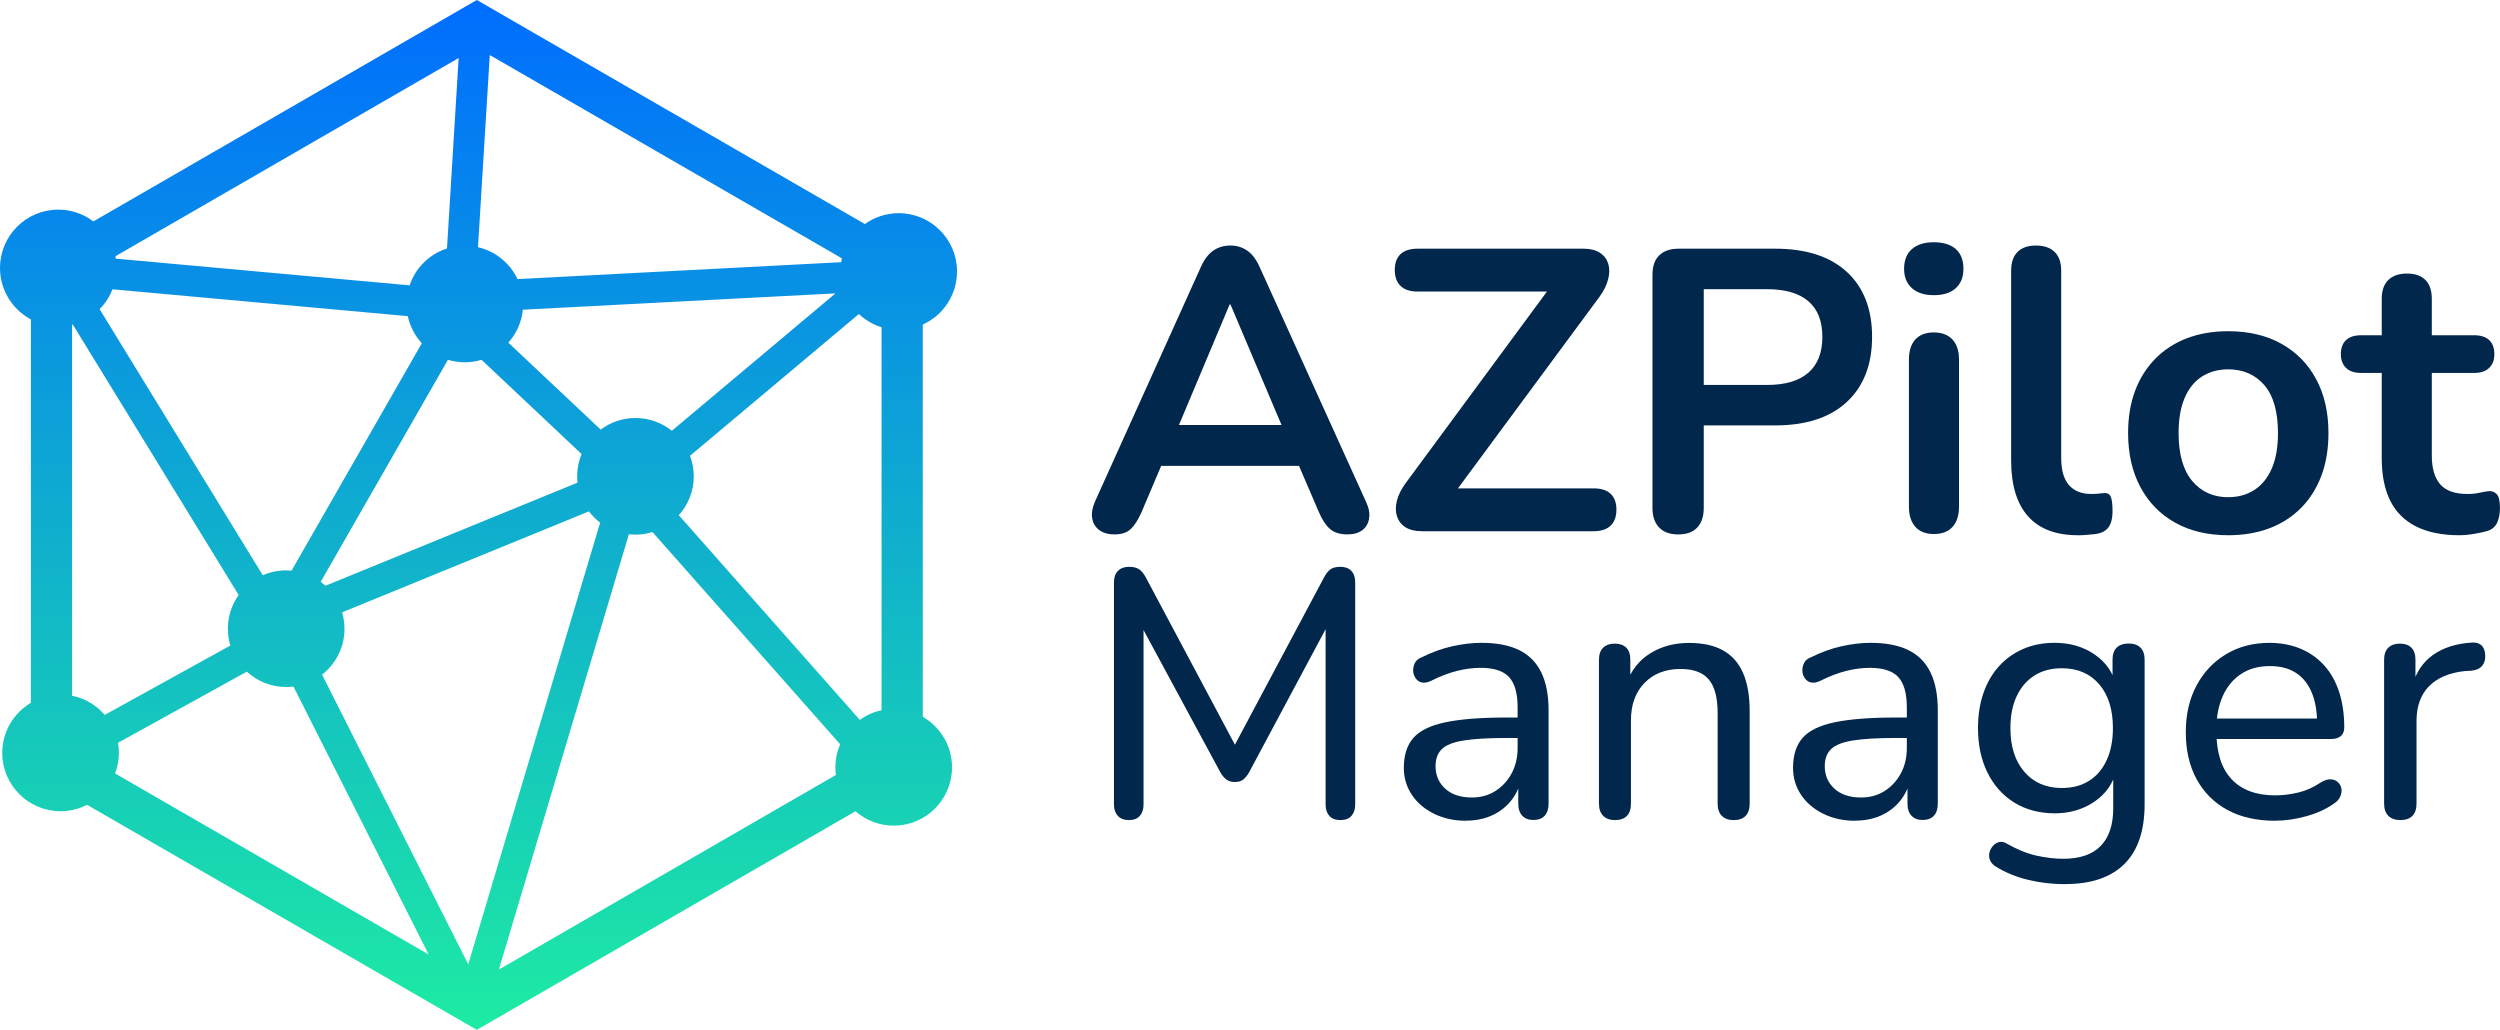 <?xml version="1.0" encoding="UTF-8"?>
<svg xmlns="http://www.w3.org/2000/svg" xmlns:xlink="http://www.w3.org/1999/xlink" id="Capa_1" data-name="Capa 1" viewBox="0 0 655.55 270.05">
  <defs>
    <style>
      .cls-1 {
        fill: #02274c;
      }

      .cls-2 {
        fill: url(#linear-gradient);
      }
    </style>
    <linearGradient id="linear-gradient" x1="125.48" y1="0" x2="125.48" y2="282.64" gradientUnits="userSpaceOnUse">
      <stop offset="0" stop-color="#006dff"></stop>
      <stop offset=".51" stop-color="#10b1cc"></stop>
      <stop offset="1" stop-color="#1ff19f"></stop>
    </linearGradient>
  </defs>
  <g>
    <path class="cls-1" d="m292.28,140.14c-1.68,0-3.03-.39-4.05-1.16-1.02-.77-1.63-1.8-1.84-3.1-.21-1.3.03-2.75.74-4.36l27.74-61.47c.91-2.03,2.01-3.48,3.31-4.36,1.3-.88,2.78-1.31,4.47-1.31s3.06.44,4.36,1.31c1.3.88,2.4,2.33,3.31,4.36l27.85,61.47c.77,1.61,1.05,3.08.84,4.41-.21,1.33-.81,2.36-1.79,3.1-.98.74-2.28,1.1-3.89,1.1-1.96,0-3.49-.47-4.57-1.42-1.09-.95-2.05-2.4-2.89-4.36l-6.83-15.87,5.67,3.68h-44.34l5.67-3.68-6.73,15.87c-.91,2.03-1.86,3.5-2.84,4.41-.98.91-2.38,1.37-4.2,1.37Zm30.16-60.32l-14.71,34.99-2.73-3.36h35.1l-2.63,3.36-14.82-34.99h-.21Z"></path>
    <path class="cls-1" d="m372.78,139.29c-1.75,0-3.17-.35-4.26-1.05-1.09-.7-1.82-1.66-2.21-2.89-.39-1.22-.39-2.59,0-4.1.38-1.51,1.17-3.06,2.37-4.68l40.14-54.43v4.31h-37.09c-1.96,0-3.45-.49-4.47-1.47-1.02-.98-1.52-2.38-1.52-4.2s.51-3.21,1.52-4.15c1.01-.95,2.5-1.42,4.47-1.42h43.5c1.75,0,3.17.35,4.26,1.05,1.09.7,1.82,1.65,2.21,2.84.38,1.19.38,2.56,0,4.1-.39,1.54-1.17,3.12-2.36,4.73l-40.14,54.33v-4.2h38.67c1.96,0,3.45.47,4.47,1.42,1.01.95,1.52,2.33,1.52,4.15s-.51,3.22-1.52,4.2c-1.02.98-2.51,1.47-4.47,1.47h-45.08Z"></path>
    <path class="cls-1" d="m440.03,140.14c-2.17,0-3.83-.61-4.99-1.84-1.16-1.23-1.73-2.92-1.73-5.1v-61.16c0-2.24.59-3.94,1.79-5.1,1.19-1.16,2.87-1.73,5.04-1.73h25.33c8.13,0,14.4,2.03,18.81,6.09,4.41,4.06,6.62,9.74,6.62,17.02s-2.21,12.98-6.62,17.08c-4.41,4.1-10.68,6.15-18.81,6.15h-18.71v21.65c0,2.17-.56,3.87-1.68,5.1-1.12,1.22-2.8,1.84-5.04,1.84Zm6.73-39.2h16.6c4.76,0,8.37-1.07,10.82-3.2,2.45-2.14,3.68-5.27,3.68-9.41s-1.23-7.25-3.68-9.35c-2.45-2.1-6.06-3.15-10.82-3.15h-16.6v25.11Z"></path>
    <path class="cls-1" d="m507.07,77.4c-2.45,0-4.36-.61-5.73-1.84-1.37-1.22-2.05-2.92-2.05-5.1s.68-3.96,2.05-5.15c1.37-1.19,3.27-1.79,5.73-1.79s4.45.6,5.78,1.79c1.33,1.19,2,2.91,2,5.15s-.67,3.87-2,5.1c-1.33,1.23-3.26,1.84-5.78,1.84Zm0,62.63c-2.1,0-3.71-.63-4.83-1.89-1.12-1.26-1.68-3.01-1.68-5.25v-38.57c0-2.31.56-4.08,1.68-5.31,1.12-1.22,2.73-1.84,4.83-1.84s3.73.61,4.89,1.84c1.16,1.23,1.73,3,1.73,5.31v38.57c0,2.24-.56,3.99-1.68,5.25-1.12,1.26-2.77,1.89-4.94,1.89Z"></path>
    <path class="cls-1" d="m544.9,140.35c-5.82,0-10.19-1.66-13.13-4.99-2.94-3.33-4.41-8.21-4.41-14.66v-49.7c0-2.17.56-3.82,1.68-4.94,1.12-1.12,2.73-1.68,4.83-1.68s3.73.56,4.89,1.68c1.16,1.12,1.73,2.77,1.73,4.94v49.07c0,3.22.68,5.61,2.05,7.15,1.37,1.54,3.31,2.31,5.83,2.31.56,0,1.09-.02,1.58-.05.49-.03.98-.09,1.47-.16.98-.14,1.64.12,2,.79.35.67.53,2.01.53,4.04,0,1.75-.35,3.12-1.05,4.1-.7.98-1.86,1.58-3.47,1.79-.7.07-1.44.14-2.21.21-.77.07-1.54.11-2.31.11Z"></path>
    <path class="cls-1" d="m584.3,140.35c-5.32,0-9.95-1.08-13.87-3.26-3.92-2.17-6.97-5.27-9.14-9.3-2.17-4.03-3.26-8.77-3.26-14.24,0-4.13.61-7.83,1.84-11.09,1.22-3.26,3-6.06,5.31-8.41,2.31-2.35,5.08-4.13,8.3-5.36,3.22-1.23,6.83-1.84,10.82-1.84,5.32,0,9.95,1.09,13.87,3.26,3.92,2.17,6.97,5.25,9.14,9.25,2.17,3.99,3.26,8.72,3.26,14.19,0,4.13-.61,7.85-1.84,11.14-1.23,3.29-2.99,6.11-5.31,8.46-2.31,2.35-5.08,4.13-8.3,5.36-3.22,1.22-6.83,1.84-10.82,1.84Zm0-9.98c2.59,0,4.87-.63,6.83-1.89,1.96-1.26,3.48-3.13,4.57-5.62,1.09-2.49,1.63-5.59,1.63-9.3,0-5.6-1.19-9.79-3.57-12.56-2.38-2.77-5.54-4.15-9.46-4.15-2.59,0-4.87.61-6.83,1.84-1.96,1.23-3.49,3.08-4.57,5.57-1.09,2.49-1.63,5.59-1.63,9.3,0,5.54,1.19,9.72,3.57,12.56,2.38,2.84,5.53,4.26,9.46,4.26Z"></path>
    <path class="cls-1" d="m644.93,140.35c-4.55,0-8.35-.77-11.4-2.31-3.05-1.54-5.31-3.8-6.78-6.78-1.47-2.98-2.21-6.67-2.21-11.09v-22.38h-5.46c-1.68,0-2.98-.44-3.89-1.31-.91-.88-1.37-2.08-1.37-3.63s.46-2.84,1.37-3.68c.91-.84,2.21-1.26,3.89-1.26h5.46v-9.56c0-2.17.58-3.82,1.73-4.94,1.16-1.12,2.78-1.68,4.89-1.68s3.71.56,4.83,1.68c1.12,1.12,1.68,2.77,1.68,4.94v9.56h11.14c1.68,0,2.98.42,3.89,1.26.91.84,1.37,2.07,1.37,3.68s-.46,2.75-1.37,3.63c-.91.88-2.21,1.31-3.89,1.31h-11.14v21.65c0,3.36.74,5.88,2.21,7.57,1.47,1.68,3.85,2.52,7.15,2.52,1.19,0,2.24-.11,3.15-.32.91-.21,1.72-.35,2.42-.42.84-.07,1.54.19,2.1.79.56.6.84,1.8.84,3.62,0,1.4-.23,2.65-.68,3.73-.46,1.09-1.28,1.84-2.47,2.26-.91.28-2.1.54-3.57.79-1.47.25-2.77.37-3.89.37Z"></path>
  </g>
  <path class="cls-2" d="m241.97,187.95v-102.84c5.29-2.4,8.98-7.73,8.98-13.92,0-8.45-6.85-15.29-15.29-15.29-3.31,0-6.37,1.06-8.87,2.85L125.03,0,24.48,58.06c-2.56-1.93-5.74-3.09-9.19-3.09-8.45,0-15.29,6.85-15.29,15.29,0,5.84,3.28,10.92,8.1,13.49v100.54c-4.49,2.66-7.51,7.55-7.51,13.14,0,8.45,6.85,15.29,15.29,15.29,2.5,0,4.86-.61,6.95-1.68l102.2,59.01,99.29-57.32c2.69,2.34,6.19,3.77,10.03,3.77,8.45,0,15.29-6.85,15.29-15.29,0-5.67-3.09-10.61-7.68-13.25Zm-16.51.82l-47.46-53.67c2.43-2.71,3.92-6.28,3.92-10.2,0-1.89-.36-3.7-.99-5.38l44.28-37.18c1.68,1.57,3.7,2.78,5.95,3.47v100.43c-2.1.44-4.03,1.32-5.71,2.53ZM29.51,75.86l77.42,7.04c.58,2.71,1.88,5.14,3.68,7.11l-34.16,59.62c-.46-.04-.93-.07-1.41-.07-2.18,0-4.25.46-6.13,1.29L26.11,81.06c1.47-1.47,2.62-3.24,3.4-5.2Zm189.57,1.07l-42.91,36.03c-2.62-2.09-5.93-3.35-9.54-3.35-3.42,0-6.58,1.14-9.12,3.04l-24.21-22.8c2.09-2.35,3.47-5.33,3.8-8.64l81.98-4.28Zm-133.73,76.66c-.4-.36-.82-.71-1.25-1.03l33.36-58.22c1.4.42,2.88.66,4.42.66s3-.23,4.39-.65l26.23,24.71c-.75,1.8-1.16,3.77-1.16,5.84,0,.56.03,1.11.09,1.66l-66.08,27.03Zm4.98,11.27c0-1.49-.22-2.93-.62-4.3l64.72-26.47c.84,1.12,1.83,2.11,2.94,2.96l-34.59,115.81-38.33-75.96c3.58-2.8,5.89-7.15,5.89-12.04Zm130.25-96.11l-84.88,4.43c-1.97-4.17-5.77-7.3-10.36-8.36l3.09-50.39,92.34,53.31c-.08.33-.14.67-.19,1.01Zm-103.37-3.6c-4.61,1.48-8.26,5.09-9.8,9.67l-77.04-7c-.03-.21-.05-.43-.1-.63L120.27,15.21l-3.06,49.93Zm-98.14,19.91l43.51,70.96c-1.78,2.5-2.83,5.54-2.83,8.84,0,1.53.23,3.01.65,4.41l-32.94,18.19c-2.18-2.53-5.16-4.34-8.56-5.02v-97.33c.06-.01.11-.03.17-.04Zm11.86,109.72l33.79-18.66c2.72,2.49,6.34,4.03,10.32,4.03.65,0,1.28-.05,1.91-.13l35.46,70.28-82.23-47.48c.63-1.68,1-3.49,1-5.39,0-.91-.09-1.79-.24-2.65Zm133.97-54.69c.57.06,1.15.1,1.73.1,1.56,0,3.05-.24,4.47-.67l49.2,55.64c-.8,1.85-1.24,3.89-1.24,6.03,0,.68.06,1.35.15,2.01l-88.4,51.04,34.1-114.16Z"></path>
  <g>
    <path class="cls-1" d="m295.98,215.04c-1.23,0-2.19-.37-2.86-1.11-.68-.74-1.02-1.72-1.02-2.96v-58.28c0-1.29.35-2.29,1.06-3,.71-.71,1.68-1.06,2.91-1.06,1.11,0,1.99.22,2.63.65.65.43,1.25,1.17,1.8,2.22l24.75,46.46h-2.86l24.75-46.46c.55-1.05,1.14-1.79,1.75-2.22.61-.43,1.48-.65,2.59-.65,1.23,0,2.19.35,2.86,1.06.68.71,1.02,1.71,1.02,3v58.28c0,1.23-.32,2.22-.97,2.96s-1.62,1.11-2.91,1.11-2.26-.37-2.91-1.11-.97-1.72-.97-2.96v-49.78h2.03l-22.17,41.47c-.49.8-1,1.4-1.52,1.8-.52.4-1.25.6-2.17.6-.86,0-1.59-.21-2.17-.65-.59-.43-1.09-1.02-1.52-1.75l-22.44-41.56h2.22v49.88c0,1.23-.32,2.22-.97,2.96-.65.74-1.62,1.11-2.91,1.11Z"></path>
    <path class="cls-1" d="m384.37,215.22c-3.08,0-5.86-.62-8.36-1.85-2.49-1.23-4.43-2.89-5.82-4.99-1.38-2.09-2.08-4.43-2.08-7.02,0-3.33.83-5.94,2.49-7.85,1.66-1.91,4.46-3.28,8.41-4.11,3.94-.83,9.24-1.25,15.89-1.25h4.34v5.36h-4.16c-4.74,0-8.48.22-11.22.65-2.74.43-4.66,1.19-5.77,2.26-1.11,1.08-1.66,2.57-1.66,4.48,0,2.4.85,4.37,2.54,5.91,1.69,1.54,4.02,2.31,6.97,2.31,2.34,0,4.4-.57,6.19-1.71,1.79-1.14,3.2-2.68,4.25-4.62,1.05-1.94,1.57-4.17,1.57-6.7v-10.62c0-3.63-.74-6.26-2.22-7.9-1.48-1.63-3.97-2.45-7.48-2.45-2.03,0-4.13.28-6.28.83-2.16.55-4.4,1.42-6.74,2.59-.92.43-1.72.57-2.4.42-.68-.15-1.22-.52-1.62-1.11-.4-.58-.62-1.23-.65-1.94-.03-.71.12-1.4.46-2.08.34-.68.94-1.17,1.8-1.48,2.71-1.35,5.4-2.32,8.08-2.91,2.68-.58,5.19-.88,7.53-.88,4,0,7.3.63,9.88,1.89,2.59,1.26,4.53,3.2,5.82,5.82,1.29,2.62,1.94,5.96,1.94,10.02v24.38c0,1.42-.34,2.49-1.02,3.23s-1.66,1.11-2.96,1.11-2.2-.37-2.91-1.11c-.71-.74-1.06-1.82-1.06-3.23v-6.56h.83c-.49,2.28-1.42,4.25-2.77,5.91-1.36,1.66-3.03,2.94-5.03,3.83-2,.89-4.26,1.34-6.79,1.34Z"></path>
    <path class="cls-1" d="m423.44,215.04c-1.29,0-2.31-.37-3.05-1.11-.74-.74-1.11-1.82-1.11-3.23v-37.68c0-1.42.37-2.48,1.11-3.19.74-.71,1.75-1.06,3.05-1.06s2.29.36,3,1.06c.71.71,1.06,1.77,1.06,3.19v7.57l-1.02-1.38c1.29-3.51,3.4-6.16,6.33-7.94,2.92-1.79,6.27-2.68,10.02-2.68s6.62.65,8.96,1.94c2.34,1.29,4.09,3.26,5.26,5.91,1.17,2.65,1.75,6,1.75,10.07v24.2c0,1.42-.36,2.49-1.06,3.23-.71.74-1.74,1.11-3.09,1.11s-2.4-.37-3.14-1.11-1.11-1.82-1.11-3.23v-23.74c0-4-.77-6.93-2.31-8.78-1.54-1.85-4-2.77-7.39-2.77-3.94,0-7.1,1.22-9.47,3.65-2.37,2.43-3.56,5.71-3.56,9.84v21.8c0,2.89-1.42,4.34-4.25,4.34Z"></path>
    <path class="cls-1" d="m486.43,215.22c-3.08,0-5.86-.62-8.36-1.85-2.49-1.23-4.43-2.89-5.82-4.99-1.38-2.09-2.08-4.43-2.08-7.02,0-3.33.83-5.94,2.49-7.85,1.66-1.91,4.46-3.28,8.41-4.11,3.94-.83,9.24-1.25,15.89-1.25h4.34v5.36h-4.16c-4.74,0-8.48.22-11.22.65-2.74.43-4.66,1.19-5.77,2.26-1.11,1.08-1.66,2.57-1.66,4.48,0,2.4.85,4.37,2.54,5.91,1.69,1.54,4.02,2.31,6.97,2.31,2.34,0,4.4-.57,6.19-1.71,1.79-1.14,3.2-2.68,4.25-4.62,1.05-1.94,1.57-4.17,1.57-6.7v-10.62c0-3.63-.74-6.26-2.22-7.9-1.48-1.63-3.97-2.45-7.48-2.45-2.03,0-4.13.28-6.28.83-2.16.55-4.4,1.42-6.74,2.59-.92.43-1.72.57-2.4.42-.68-.15-1.22-.52-1.62-1.11-.4-.58-.62-1.23-.65-1.94-.03-.71.12-1.4.46-2.08.34-.68.94-1.17,1.8-1.48,2.71-1.35,5.4-2.32,8.08-2.91,2.68-.58,5.19-.88,7.53-.88,4,0,7.3.63,9.88,1.89,2.59,1.26,4.53,3.2,5.82,5.82,1.29,2.62,1.94,5.96,1.94,10.02v24.38c0,1.42-.34,2.49-1.02,3.23s-1.66,1.11-2.96,1.11-2.2-.37-2.91-1.11c-.71-.74-1.06-1.82-1.06-3.23v-6.56h.83c-.49,2.28-1.42,4.25-2.77,5.91-1.36,1.66-3.03,2.94-5.03,3.83-2,.89-4.26,1.34-6.79,1.34Z"></path>
    <path class="cls-1" d="m541.57,231.85c-3.33,0-6.54-.37-9.65-1.11-3.11-.74-5.93-1.88-8.45-3.42-.8-.49-1.34-1.06-1.62-1.71-.28-.65-.34-1.31-.19-1.99.15-.68.46-1.28.92-1.8.46-.52,1.02-.86,1.66-1.02.65-.15,1.31-.02,1.99.42,2.71,1.54,5.29,2.59,7.76,3.14,2.46.55,4.8.83,7.02.83,4.37,0,7.65-1.12,9.84-3.37,2.18-2.25,3.28-5.53,3.28-9.84v-9.98h.83c-.86,3.45-2.79,6.19-5.77,8.22-2.99,2.03-6.45,3.05-10.39,3.05s-7.61-.94-10.62-2.82c-3.02-1.88-5.36-4.49-7.02-7.85-1.66-3.36-2.49-7.25-2.49-11.68,0-3.39.48-6.45,1.43-9.19.95-2.74,2.31-5.08,4.06-7.02,1.75-1.94,3.86-3.45,6.33-4.53,2.46-1.08,5.23-1.62,8.31-1.62,4,0,7.48,1.02,10.44,3.05,2.96,2.03,4.86,4.77,5.73,8.22l-1.02,1.29v-8.13c0-1.42.37-2.48,1.11-3.19.74-.71,1.79-1.06,3.14-1.06s2.31.36,3.05,1.06c.74.71,1.11,1.77,1.11,3.19v37.87c0,6.96-1.77,12.19-5.31,15.7-3.54,3.51-8.7,5.26-15.47,5.26Zm-.92-25.22c2.77,0,5.16-.63,7.16-1.89,2-1.26,3.54-3.08,4.62-5.45,1.08-2.37,1.62-5.16,1.62-8.36,0-4.86-1.2-8.7-3.6-11.5-2.4-2.8-5.67-4.2-9.79-4.2-2.77,0-5.16.63-7.16,1.89-2,1.26-3.56,3.06-4.67,5.4-1.11,2.34-1.66,5.14-1.66,8.41,0,4.8,1.21,8.62,3.65,11.45,2.43,2.83,5.71,4.25,9.84,4.25Z"></path>
    <path class="cls-1" d="m596.62,215.22c-4.87,0-9.04-.94-12.52-2.82-3.48-1.88-6.17-4.56-8.08-8.04-1.91-3.48-2.86-7.59-2.86-12.33s.94-8.77,2.82-12.28c1.88-3.51,4.46-6.25,7.76-8.22,3.29-1.97,7.07-2.96,11.31-2.96,3.02,0,5.74.51,8.17,1.52,2.43,1.02,4.51,2.48,6.23,4.39,1.72,1.91,3.03,4.23,3.92,6.97.89,2.74,1.34,5.83,1.34,9.28,0,.99-.29,1.74-.88,2.26-.59.52-1.43.79-2.54.79h-31.59v-5.36h29.46l-1.57,1.29c0-3.2-.48-5.93-1.43-8.17-.96-2.25-2.34-3.96-4.16-5.13-1.82-1.17-4.08-1.75-6.79-1.75-2.96,0-5.48.69-7.57,2.08-2.09,1.39-3.7,3.33-4.8,5.82-1.11,2.49-1.66,5.37-1.66,8.64v.55c0,5.54,1.32,9.73,3.97,12.56,2.65,2.83,6.47,4.25,11.45,4.25,1.97,0,3.99-.25,6.05-.74,2.06-.49,4.05-1.39,5.96-2.68.92-.55,1.77-.82,2.54-.79.77.03,1.4.28,1.89.74.49.46.8,1.02.92,1.66.12.65.03,1.34-.28,2.08-.31.74-.89,1.39-1.75,1.94-2.03,1.42-4.45,2.51-7.25,3.28-2.8.77-5.5,1.15-8.08,1.15Z"></path>
    <path class="cls-1" d="m629.5,215.04c-1.42,0-2.49-.37-3.23-1.11-.74-.74-1.11-1.82-1.11-3.23v-37.68c0-1.42.37-2.48,1.11-3.19.74-.71,1.75-1.06,3.05-1.06s2.29.36,3,1.06c.71.71,1.06,1.77,1.06,3.19v7.11h-.92c.98-3.7,2.83-6.5,5.54-8.41,2.71-1.91,6.13-2.99,10.25-3.23.98-.06,1.79.17,2.4.69.61.52.95,1.4,1.02,2.63.06,1.17-.22,2.11-.83,2.82-.62.71-1.57,1.12-2.86,1.25l-1.66.09c-4.06.43-7.19,1.75-9.38,3.97s-3.28,5.27-3.28,9.14v21.61c0,1.42-.36,2.49-1.06,3.23-.71.74-1.74,1.11-3.09,1.11Z"></path>
  </g>
</svg>
